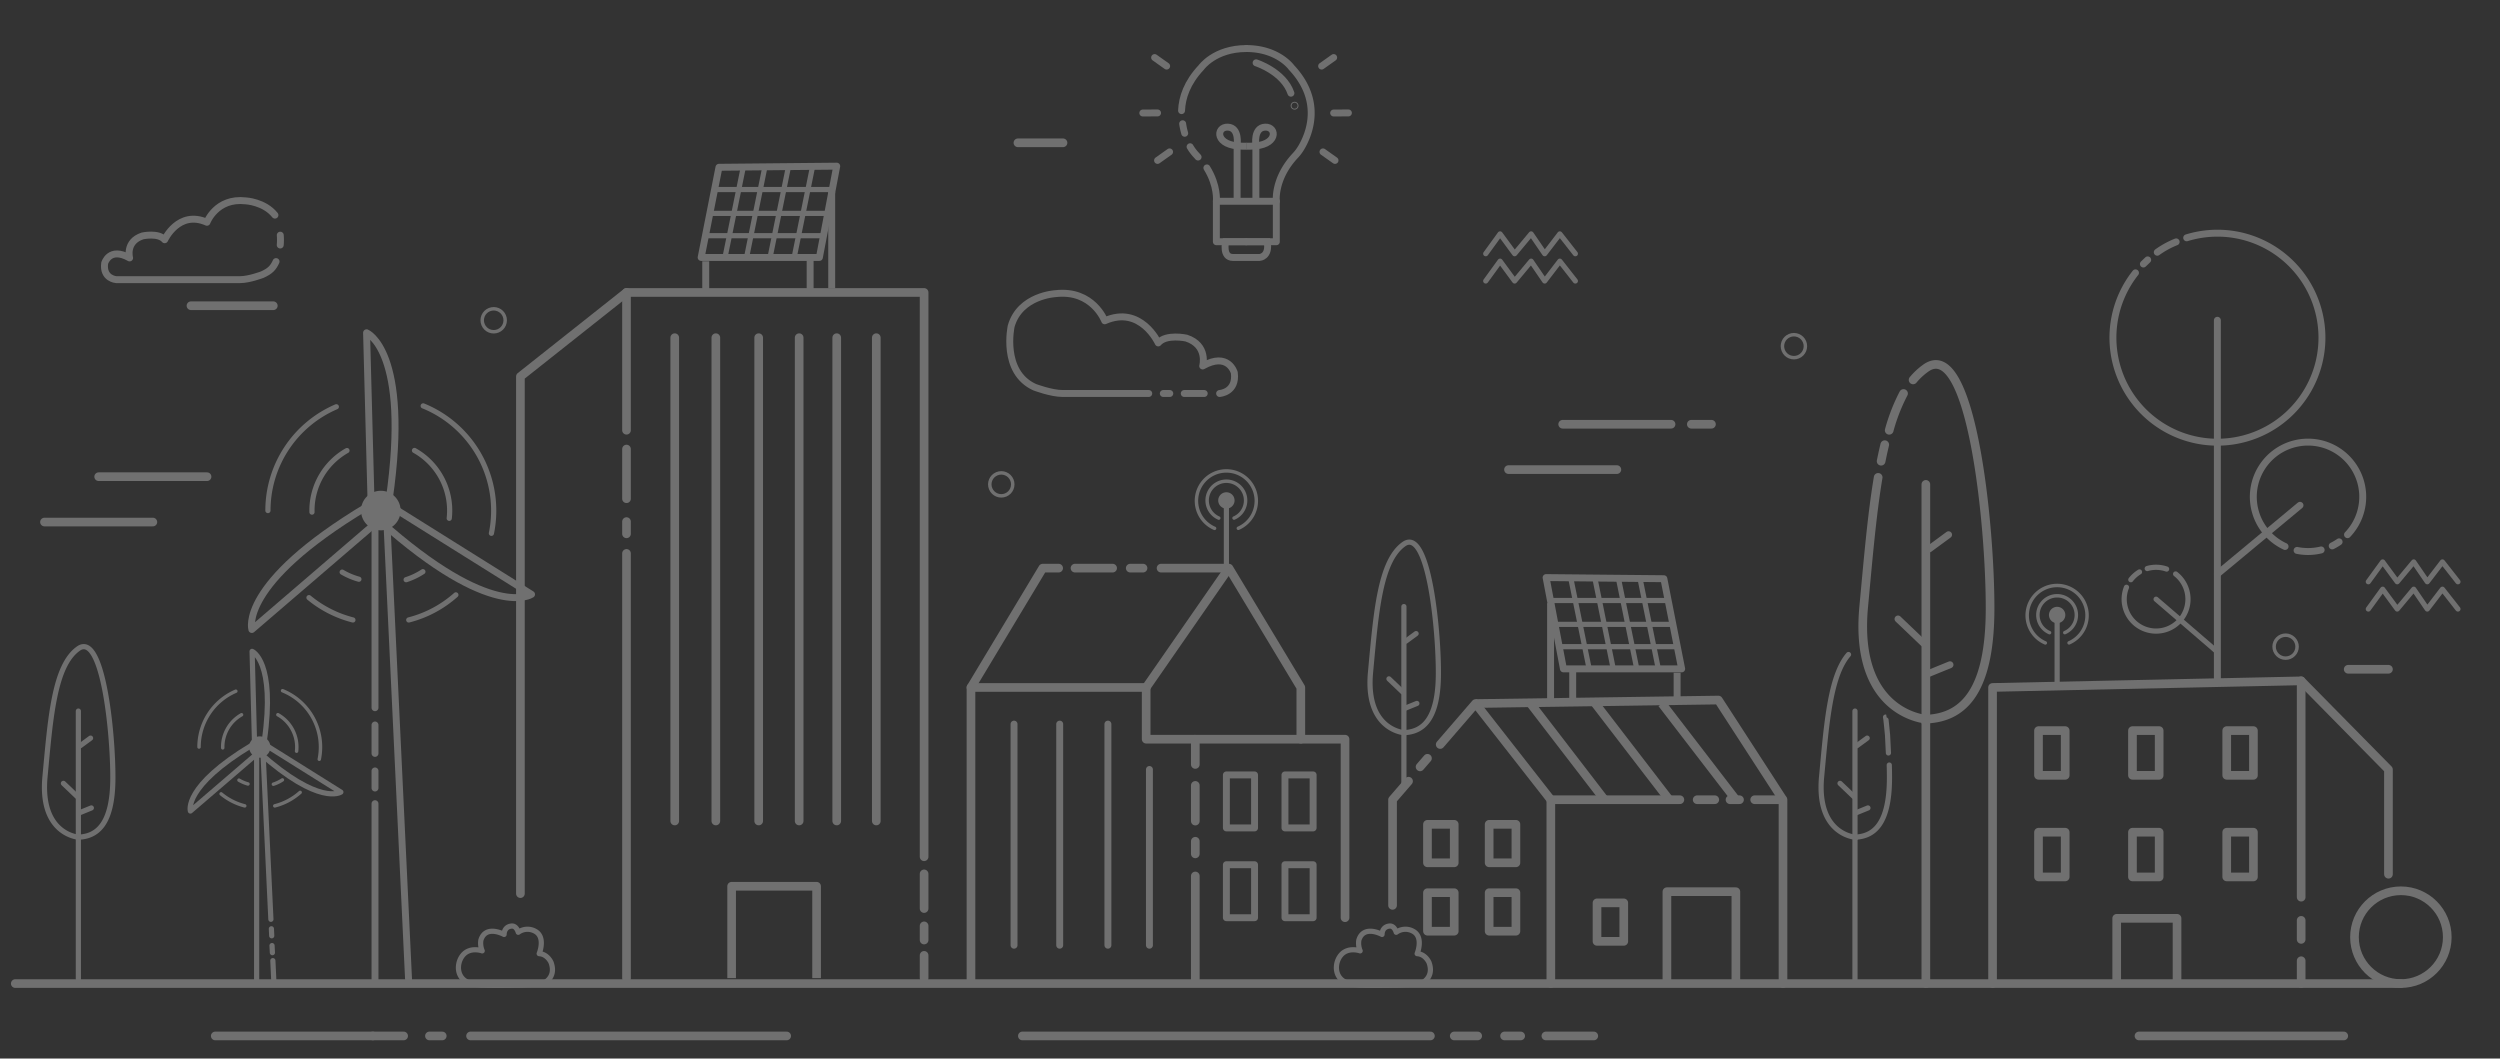 <?xml version="1.0" encoding="UTF-8"?> <svg xmlns="http://www.w3.org/2000/svg" xmlns:xlink="http://www.w3.org/1999/xlink" width="1443" height="611" viewBox="0 0 1443 611"><rect x="0" y="0" width="1443" height="611" fill="#333333" stroke="none"/><defs><clipPath id="clip-path"><rect id="Rectangle_703" data-name="Rectangle 703" width="1443" height="611" transform="translate(119 548)" fill="#fff"></rect></clipPath><clipPath id="clip-path-2"><rect id="Rectangle_685" data-name="Rectangle 685" width="1631.531" height="928.336" fill="none"></rect></clipPath></defs><g id="Groupe_de_masques_2" data-name="Groupe de masques 2" transform="translate(-119 -548)" clip-path="url(#clip-path)"><g id="Groupe_1406" data-name="Groupe 1406" transform="translate(125.273 271)" opacity="0.3"><path id="Tracé_1421" data-name="Tracé 1421" d="M2.5,830.657h0Z" transform="translate(0.042 14.059)" fill="#fff"></path><g id="Groupe_1401" data-name="Groupe 1401"><g id="Groupe_1400" data-name="Groupe 1400" clip-path="url(#clip-path-2)"><line id="Ligne_101" data-name="Ligne 101" x2="1376.971" transform="translate(2.542 844.715)" fill="none" stroke="#fff" stroke-linecap="round" stroke-miterlimit="10" stroke-width="5"></line></g></g><line id="Ligne_102" data-name="Ligne 102" x2="182.458" transform="translate(265.332 874.948)" fill="none" stroke="#fff" stroke-linecap="round" stroke-miterlimit="10" stroke-width="5"></line><line id="Ligne_103" data-name="Ligne 103" x2="7.389" transform="translate(241.598 874.948)" fill="none" stroke="#fff" stroke-linecap="round" stroke-miterlimit="10" stroke-width="5"></line><line id="Ligne_104" data-name="Ligne 104" x2="17.801" transform="translate(208.907 874.948)" fill="none" stroke="#fff" stroke-linecap="round" stroke-miterlimit="10" stroke-width="5"></line><line id="Ligne_105" data-name="Ligne 105" x2="90.93" transform="translate(117.977 874.948)" fill="none" stroke="#fff" stroke-linecap="round" stroke-miterlimit="10" stroke-width="5"></line><line id="Ligne_106" data-name="Ligne 106" x2="27.642" transform="translate(886.01 874.948)" fill="none" stroke="#fff" stroke-linecap="round" stroke-miterlimit="10" stroke-width="5"></line><line id="Ligne_107" data-name="Ligne 107" x2="9.293" transform="translate(862.164 874.948)" fill="none" stroke="#fff" stroke-linecap="round" stroke-miterlimit="10" stroke-width="5"></line><line id="Ligne_108" data-name="Ligne 108" x2="13.526" transform="translate(833.112 874.948)" fill="none" stroke="#fff" stroke-linecap="round" stroke-miterlimit="10" stroke-width="5"></line><line id="Ligne_109" data-name="Ligne 109" x2="235.52" transform="translate(583.839 874.948)" fill="none" stroke="#fff" stroke-linecap="round" stroke-miterlimit="10" stroke-width="5"></line><line id="Ligne_110" data-name="Ligne 110" x2="236.366" transform="translate(418.932 917.549)" fill="none" stroke="#fff" stroke-linecap="round" stroke-miterlimit="10" stroke-width="5"></line><line id="Ligne_111" data-name="Ligne 111" x2="118.183" transform="translate(1228.349 874.948)" fill="none" stroke="#fff" stroke-linecap="round" stroke-miterlimit="10" stroke-width="5"></line><g id="Groupe_1403" data-name="Groupe 1403"><g id="Groupe_1402" data-name="Groupe 1402" clip-path="url(#clip-path-2)"><line id="Ligne_112" data-name="Ligne 112" x2="67.337" transform="translate(1110.166 925.794)" fill="none" stroke="#fff" stroke-linecap="round" stroke-miterlimit="10" stroke-width="5"></line><line id="Ligne_113" data-name="Ligne 113" x2="10.277" transform="translate(1191.109 925.794)" fill="none" stroke="#fff" stroke-linecap="round" stroke-miterlimit="10" stroke-width="5"></line></g></g><path id="Tracé_1422" data-name="Tracé 1422" d="M1230.081,831.283V793.62h-34.826v37.663" transform="translate(20.229 13.432)" fill="none" stroke="#fff" stroke-linejoin="round" stroke-width="5"></path><line id="Ligne_114" data-name="Ligne 114" y2="13.176" transform="translate(1321.962 831.539)" fill="none" stroke="#fff" stroke-linecap="round" stroke-linejoin="round" stroke-width="5"></line><line id="Ligne_115" data-name="Ligne 115" y2="10.999" transform="translate(1321.962 808.224)" fill="none" stroke="#fff" stroke-linecap="round" stroke-linejoin="round" stroke-width="5"></line><path id="Tracé_1423" data-name="Tracé 1423" d="M1124.8,833.564V662.644l178.128-3.806V783.7" transform="translate(19.037 11.151)" fill="none" stroke="#fff" stroke-linecap="round" stroke-linejoin="round" stroke-width="5"></path><path id="Tracé_1424" data-name="Tracé 1424" d="M1299.96,658.837,1350.34,710v60.455" transform="translate(22.002 11.151)" fill="none" stroke="#fff" stroke-linecap="round" stroke-linejoin="round" stroke-width="5"></path><rect id="Rectangle_687" data-name="Rectangle 687" width="15.407" height="25.808" transform="translate(1170.356 698.703)" fill="none" stroke="#fff" stroke-linecap="round" stroke-linejoin="round" stroke-width="5"></rect><rect id="Rectangle_688" data-name="Rectangle 688" width="15.407" height="25.808" transform="translate(1170.356 757.352)" fill="none" stroke="#fff" stroke-linecap="round" stroke-linejoin="round" stroke-width="5"></rect><rect id="Rectangle_689" data-name="Rectangle 689" width="15.407" height="25.808" transform="translate(1224.585 698.703)" fill="none" stroke="#fff" stroke-linecap="round" stroke-linejoin="round" stroke-width="5"></rect><rect id="Rectangle_690" data-name="Rectangle 690" width="15.407" height="25.808" transform="translate(1224.585 757.352)" fill="none" stroke="#fff" stroke-linecap="round" stroke-linejoin="round" stroke-width="5"></rect><rect id="Rectangle_691" data-name="Rectangle 691" width="15.407" height="25.808" transform="translate(1278.995 698.703)" fill="none" stroke="#fff" stroke-linecap="round" stroke-linejoin="round" stroke-width="5"></rect><rect id="Rectangle_692" data-name="Rectangle 692" width="15.407" height="25.808" transform="translate(1278.995 757.352)" fill="none" stroke="#fff" stroke-linecap="round" stroke-linejoin="round" stroke-width="5"></rect><path id="Tracé_1425" data-name="Tracé 1425" d="M1086.933,835.452V547.314" transform="translate(18.396 9.263)" fill="none" stroke="#fff" stroke-linecap="round" stroke-miterlimit="10" stroke-width="5"></path><g id="Groupe_1405" data-name="Groupe 1405"><g id="Groupe_1404" data-name="Groupe 1404" clip-path="url(#clip-path-2)"><path id="Tracé_1426" data-name="Tracé 1426" d="M1066.128,516.974a105.611,105.611,0,0,1,8.275-21.238" transform="translate(18.044 8.39)" fill="none" stroke="#fff" stroke-linecap="round" stroke-miterlimit="10" stroke-width="5"></path><path id="Tracé_1427" data-name="Tracé 1427" d="M1061.538,534.336q.979-4.928,2.1-9.558" transform="translate(17.966 8.882)" fill="none" stroke="#fff" stroke-linecap="round" stroke-miterlimit="10" stroke-width="5"></path><path id="Tracé_1428" data-name="Tracé 1428" d="M1080.177,488.173a38.9,38.9,0,0,1,7.375-6.852c26.182-18.425,37.264,90.18,37.057,139.634s-17.124,62.275-37.057,63.029a27.219,27.219,0,0,1-4.854-.951c-10.815-3-35.6-15.238-31.024-64.017,2.5-26.653,4.639-52.41,8.343-74.585" transform="translate(17.79 8.111)" fill="none" stroke="#fff" stroke-linecap="round" stroke-miterlimit="10" stroke-width="5"></path><line id="Ligne_116" data-name="Ligne 116" y1="5.206" x2="12.762" transform="translate(1106.505 660.696)" fill="none" stroke="#fff" stroke-linecap="round" stroke-miterlimit="10" stroke-width="4"></line><line id="Ligne_117" data-name="Ligne 117" y1="8.16" x2="11.109" transform="translate(1107.332 585.642)" fill="none" stroke="#fff" stroke-linecap="round" stroke-miterlimit="10" stroke-width="4"></line><line id="Ligne_118" data-name="Ligne 118" x1="14.765" y1="14.089" transform="translate(1089.26 634.276)" fill="none" stroke="#fff" stroke-linecap="round" stroke-miterlimit="10" stroke-width="4"></line><path id="Tracé_1429" data-name="Tracé 1429" d="M1046.706,830.727V675.992" transform="translate(17.715 11.441)" fill="none" stroke="#fff" stroke-linecap="round" stroke-miterlimit="10" stroke-width="3"></path><path id="Tracé_1430" data-name="Tracé 1430" d="M1066.823,707.694c.087,2.793.125,5.407.116,7.768-.112,26.558-9.2,33.444-19.9,33.848a14.552,14.552,0,0,1-2.607-.51c-5.808-1.613-19.117-8.183-16.661-34.379,2.823-30.114,4.8-58.1,15.523-70.519" transform="translate(17.39 10.898)" fill="none" stroke="#fff" stroke-linecap="round" stroke-miterlimit="10" stroke-width="3"></path><path id="Tracé_1431" data-name="Tracé 1431" d="M1065.714,700.108c-.122-3.272-.289-6.71-.5-10.219,0,0-.982-10.443-1.15-10.484" transform="translate(18.009 11.499)" fill="none" stroke="#fff" stroke-linecap="round" stroke-miterlimit="10" stroke-width="3"></path><line id="Ligne_119" data-name="Ligne 119" y1="2.796" x2="6.854" transform="translate(1065.053 743.346)" fill="none" stroke="#fff" stroke-linecap="round" stroke-miterlimit="10" stroke-width="3"></line><line id="Ligne_120" data-name="Ligne 120" y1="4.382" x2="5.966" transform="translate(1065.497 703.041)" fill="none" stroke="#fff" stroke-linecap="round" stroke-miterlimit="10" stroke-width="3"></line><line id="Ligne_121" data-name="Ligne 121" x1="7.929" y1="7.567" transform="translate(1055.792 729.157)" fill="none" stroke="#fff" stroke-linecap="round" stroke-miterlimit="10" stroke-width="3"></line><path id="Tracé_1432" data-name="Tracé 1432" d="M38.312,830.727V675.992" transform="translate(0.648 11.441)" fill="none" stroke="#fff" stroke-linecap="round" stroke-miterlimit="10" stroke-width="3"></path><path id="Tracé_1433" data-name="Tracé 1433" d="M38.644,749.386a14.572,14.572,0,0,1-2.606-.51c-5.809-1.613-19.117-8.183-16.661-34.379,3.125-33.328,5.208-64.051,19.268-73.945s20.012,48.429,19.9,74.986S49.348,748.981,38.644,749.386Z" transform="translate(0.323 10.822)" fill="none" stroke="#fff" stroke-linecap="round" stroke-miterlimit="10" stroke-width="3"></path><line id="Ligne_122" data-name="Ligne 122" y1="2.796" x2="6.854" transform="translate(39.591 743.346)" fill="none" stroke="#fff" stroke-linecap="round" stroke-miterlimit="10" stroke-width="3"></line><line id="Ligne_123" data-name="Ligne 123" y1="4.382" x2="5.966" transform="translate(40.035 703.041)" fill="none" stroke="#fff" stroke-linecap="round" stroke-miterlimit="10" stroke-width="3"></line><line id="Ligne_124" data-name="Ligne 124" x1="7.929" y1="7.567" transform="translate(30.331 729.157)" fill="none" stroke="#fff" stroke-linecap="round" stroke-miterlimit="10" stroke-width="3"></line><path id="Tracé_1434" data-name="Tracé 1434" d="M790.677,720.44V616.675" transform="translate(13.382 10.437)" fill="none" stroke="#fff" stroke-linecap="round" stroke-miterlimit="10" stroke-width="3"></path><path id="Tracé_1435" data-name="Tracé 1435" d="M791.009,690.069a14.573,14.573,0,0,1-2.606-.51c-5.809-1.613-19.117-8.183-16.661-34.379,3.125-33.328,5.208-64.051,19.268-73.945s20.012,48.429,19.9,74.986S801.713,689.664,791.009,690.069Z" transform="translate(13.056 9.818)" fill="none" stroke="#fff" stroke-linecap="round" stroke-miterlimit="10" stroke-width="3"></path><line id="Ligne_125" data-name="Ligne 125" y1="2.796" x2="6.854" transform="translate(804.69 683.026)" fill="none" stroke="#fff" stroke-linecap="round" stroke-miterlimit="10" stroke-width="3"></line><line id="Ligne_126" data-name="Ligne 126" y1="4.382" x2="5.966" transform="translate(805.134 642.72)" fill="none" stroke="#fff" stroke-linecap="round" stroke-miterlimit="10" stroke-width="3"></line><line id="Ligne_127" data-name="Ligne 127" x1="7.929" y1="7.567" transform="translate(795.43 668.837)" fill="none" stroke="#fff" stroke-linecap="round" stroke-miterlimit="10" stroke-width="3"></line><path id="Tracé_1436" data-name="Tracé 1436" d="M206.678,731.307V835.138h19.48L213.395,565.81h-6.717V675.917" transform="translate(3.498 9.576)" fill="none" stroke="#fff" stroke-linecap="round" stroke-linejoin="round" stroke-width="4"></path><line id="Ligne_128" data-name="Ligne 128" y2="9.864" transform="translate(210.176 721.979)" fill="none" stroke="#fff" stroke-linecap="round" stroke-linejoin="round" stroke-width="4"></line><line id="Ligne_129" data-name="Ligne 129" y2="16.398" transform="translate(210.176 695.462)" fill="none" stroke="#fff" stroke-linecap="round" stroke-linejoin="round" stroke-width="4"></line><path id="Tracé_1437" data-name="Tracé 1437" d="M198.751,562.367a11.42,11.42,0,1,1,11.419,11.419,11.419,11.419,0,0,1-11.419-11.419" transform="translate(3.364 9.325)" fill="#fff"></path><path id="Tracé_1438" data-name="Tracé 1438" d="M216.2,560.021l80.788,50.567s-22.621,15.5-87.363-42.267" transform="translate(3.548 9.478)" fill="none" stroke="#fff" stroke-linejoin="round" stroke-width="4"></path><path id="Tracé_1439" data-name="Tracé 1439" d="M204.415,556.538l-2.526-95.275s25.421,10.282,13.077,96.165" transform="translate(3.417 7.807)" fill="none" stroke="#fff" stroke-linejoin="round" stroke-width="4"></path><path id="Tracé_1440" data-name="Tracé 1440" d="M209.08,568.767l-72.3,62.1s-8.073-26.206,66.327-70.85" transform="translate(2.311 9.478)" fill="none" stroke="#fff" stroke-linejoin="round" stroke-width="4"></path><path id="Tracé_1441" data-name="Tracé 1441" d="M170.908,563.649c-.006-.3-.01-.6-.01-.9a39.731,39.731,0,0,1,20.2-34.616" transform="translate(2.892 8.939)" fill="none" stroke="#fff" stroke-linecap="round" stroke-linejoin="round" stroke-width="3"></path><path id="Tracé_1442" data-name="Tracé 1442" d="M197.688,601.222a39.548,39.548,0,0,1-9.639-4.091" transform="translate(3.183 10.106)" fill="none" stroke="#fff" stroke-linecap="round" stroke-linejoin="round" stroke-width="3"></path><path id="Tracé_1443" data-name="Tracé 1443" d="M234.016,596.871a39.568,39.568,0,0,1-9.665,4.621" transform="translate(3.797 10.102)" fill="none" stroke="#fff" stroke-linecap="round" stroke-linejoin="round" stroke-width="3"></path><path id="Tracé_1444" data-name="Tracé 1444" d="M229.1,528.084a39.733,39.733,0,0,1,20.3,34.67,40.153,40.153,0,0,1-.249,4.475" transform="translate(3.878 8.938)" fill="none" stroke="#fff" stroke-linecap="round" stroke-linejoin="round" stroke-width="3"></path><path id="Tracé_1445" data-name="Tracé 1445" d="M145.908,563.174a65.175,65.175,0,0,1,39.471-59.9" transform="translate(2.469 8.518)" fill="none" stroke="#fff" stroke-linecap="round" stroke-linejoin="round" stroke-width="3"></path><path id="Tracé_1446" data-name="Tracé 1446" d="M194.555,624.489a64.96,64.96,0,0,1-25.346-12.883" transform="translate(2.864 10.351)" fill="none" stroke="#fff" stroke-linecap="round" stroke-linejoin="round" stroke-width="3"></path><path id="Tracé_1447" data-name="Tracé 1447" d="M253.035,610.037a65.006,65.006,0,0,1-27.2,14.478" transform="translate(3.822 10.325)" fill="none" stroke="#fff" stroke-linecap="round" stroke-linejoin="round" stroke-width="3"></path><path id="Tracé_1448" data-name="Tracé 1448" d="M234.029,502.77a65.262,65.262,0,0,1,39.378,73.544" transform="translate(3.961 8.509)" fill="none" stroke="#fff" stroke-linecap="round" stroke-linejoin="round" stroke-width="3"></path><path id="Tracé_1449" data-name="Tracé 1449" d="M147.727,795.807l-4.618-97.459h-3.614V832.686c3.327.319,6.667.494,10.01.633l-.648-13.659" transform="translate(2.361 11.819)" fill="none" stroke="#fff" stroke-linecap="round" stroke-linejoin="round" stroke-width="3"></path><line id="Ligne_130" data-name="Ligne 130" x1="0.191" y1="4.037" transform="translate(150.371 813.096)" fill="none" stroke="#fff" stroke-linecap="round" stroke-linejoin="round" stroke-width="3"></line><line id="Ligne_131" data-name="Ligne 131" x1="0.218" y1="4.092" transform="translate(150.738 822.791)" fill="none" stroke="#fff" stroke-linecap="round" stroke-linejoin="round" stroke-width="3"></line><path id="Tracé_1450" data-name="Tracé 1450" d="M135.231,696.5a6.143,6.143,0,1,1,6.143,6.143,6.143,6.143,0,0,1-6.143-6.143" transform="translate(2.289 11.684)" fill="#fff"></path><path id="Tracé_1451" data-name="Tracé 1451" d="M144.62,695.234l43.461,27.2s-12.17,8.339-47-22.738" transform="translate(2.388 11.767)" fill="none" stroke="#fff" stroke-linejoin="round" stroke-width="3"></path><path id="Tracé_1452" data-name="Tracé 1452" d="M138.278,693.36l-1.36-51.256s13.677,5.531,7.036,51.735" transform="translate(2.317 10.868)" fill="none" stroke="#fff" stroke-linejoin="round" stroke-width="3"></path><path id="Tracé_1453" data-name="Tracé 1453" d="M140.788,699.938l-38.894,33.411s-4.343-14.1,35.683-38.117" transform="translate(1.722 11.767)" fill="none" stroke="#fff" stroke-linejoin="round" stroke-width="3"></path><path id="Tracé_1454" data-name="Tracé 1454" d="M120.252,697.185c0-.16-.005-.32-.005-.482a21.376,21.376,0,0,1,10.869-18.623" transform="translate(2.035 11.476)" fill="none" stroke="#fff" stroke-linecap="round" stroke-linejoin="round" stroke-width="2"></path><path id="Tracé_1455" data-name="Tracé 1455" d="M134.659,717.4a21.306,21.306,0,0,1-5.186-2.2" transform="translate(2.191 12.105)" fill="none" stroke="#fff" stroke-linecap="round" stroke-linejoin="round" stroke-width="2"></path><path id="Tracé_1456" data-name="Tracé 1456" d="M154.2,715.058a21.287,21.287,0,0,1-5.2,2.486" transform="translate(2.522 12.102)" fill="none" stroke="#fff" stroke-linecap="round" stroke-linejoin="round" stroke-width="2"></path><path id="Tracé_1457" data-name="Tracé 1457" d="M151.56,678.052a21.413,21.413,0,0,1,10.786,21.059" transform="translate(2.565 11.476)" fill="none" stroke="#fff" stroke-linecap="round" stroke-linejoin="round" stroke-width="2"></path><path id="Tracé_1458" data-name="Tracé 1458" d="M106.8,696.929a35.062,35.062,0,0,1,21.234-32.223" transform="translate(1.808 11.25)" fill="none" stroke="#fff" stroke-linecap="round" stroke-linejoin="round" stroke-width="2"></path><path id="Tracé_1459" data-name="Tracé 1459" d="M132.973,729.916a34.955,34.955,0,0,1-13.635-6.93" transform="translate(2.02 12.236)" fill="none" stroke="#fff" stroke-linecap="round" stroke-linejoin="round" stroke-width="2"></path><path id="Tracé_1460" data-name="Tracé 1460" d="M164.435,722.141A34.978,34.978,0,0,1,149.8,729.93" transform="translate(2.535 12.222)" fill="none" stroke="#fff" stroke-linecap="round" stroke-linejoin="round" stroke-width="2"></path><path id="Tracé_1461" data-name="Tracé 1461" d="M154.21,664.433A35.106,35.106,0,0,1,175.395,704" transform="translate(2.61 11.245)" fill="none" stroke="#fff" stroke-linecap="round" stroke-linejoin="round" stroke-width="2"></path><line id="Ligne_132" data-name="Ligne 132" y1="28.668" transform="translate(355.344 536.194)" fill="none" stroke="#fff" stroke-linecap="round" stroke-linejoin="round" stroke-width="5"></line><line id="Ligne_133" data-name="Ligne 133" y1="7.053" transform="translate(355.344 578.065)" fill="none" stroke="#fff" stroke-linecap="round" stroke-linejoin="round" stroke-width="5"></line><line id="Ligne_134" data-name="Ligne 134" y1="245.146" transform="translate(355.344 596.427)" fill="none" stroke="#fff" stroke-linecap="round" stroke-linejoin="round" stroke-width="5"></line><line id="Ligne_135" data-name="Ligne 135" y2="13.148" transform="translate(527.122 828.425)" fill="none" stroke="#fff" stroke-linecap="round" stroke-linejoin="round" stroke-width="5"></line><line id="Ligne_136" data-name="Ligne 136" y2="8.173" transform="translate(527.122 811.408)" fill="none" stroke="#fff" stroke-linecap="round" stroke-linejoin="round" stroke-width="5"></line><line id="Ligne_137" data-name="Ligne 137" y2="20.017" transform="translate(527.122 781.398)" fill="none" stroke="#fff" stroke-linecap="round" stroke-linejoin="round" stroke-width="5"></line><path id="Tracé_1462" data-name="Tracé 1462" d="M349.43,517.916V438.377H521.208V764.1" transform="translate(5.914 7.419)" fill="none" stroke="#fff" stroke-linecap="round" stroke-linejoin="round" stroke-width="5"></path><line id="Ligne_138" data-name="Ligne 138" y2="278.967" transform="translate(383.186 471.907)" fill="none" stroke="#fff" stroke-linecap="round" stroke-miterlimit="10" stroke-width="5"></line><line id="Ligne_139" data-name="Ligne 139" y2="278.967" transform="translate(406.905 471.907)" fill="none" stroke="#fff" stroke-linecap="round" stroke-miterlimit="10" stroke-width="5"></line><line id="Ligne_140" data-name="Ligne 140" y2="278.967" transform="translate(431.641 471.907)" fill="none" stroke="#fff" stroke-linecap="round" stroke-miterlimit="10" stroke-width="5"></line><line id="Ligne_141" data-name="Ligne 141" y2="278.967" transform="translate(455.003 471.907)" fill="none" stroke="#fff" stroke-linecap="round" stroke-miterlimit="10" stroke-width="5"></line><line id="Ligne_142" data-name="Ligne 142" y2="278.967" transform="translate(476.688 471.907)" fill="none" stroke="#fff" stroke-linecap="round" stroke-miterlimit="10" stroke-width="5"></line><line id="Ligne_143" data-name="Ligne 143" y2="278.967" transform="translate(499.526 471.907)" fill="none" stroke="#fff" stroke-linecap="round" stroke-miterlimit="10" stroke-width="5"></line><path id="Tracé_1463" data-name="Tracé 1463" d="M458.139,828.449V775.417H409.1v53.032" transform="translate(6.924 13.124)" fill="none" stroke="#fff" stroke-linejoin="round" stroke-width="5"></path><path id="Tracé_1464" data-name="Tracé 1464" d="M350.449,438.377,289.213,486.9v298.48" transform="translate(4.895 7.419)" fill="none" stroke="#fff" stroke-linecap="round" stroke-linejoin="round" stroke-width="5"></path><line id="Ligne_144" data-name="Ligne 144" y1="20.228" transform="translate(461.335 424.167)" fill="none" stroke="#fff" stroke-linejoin="round" stroke-width="4"></line><line id="Ligne_145" data-name="Ligne 145" y1="55.772" transform="translate(473.788 387.696)" fill="none" stroke="#fff" stroke-linejoin="round" stroke-width="4"></line><line id="Ligne_146" data-name="Ligne 146" y1="17.982" transform="translate(401.074 427.814)" fill="none" stroke="#fff" stroke-linejoin="round" stroke-width="4"></line><path id="Tracé_1465" data-name="Tracé 1465" d="M460.045,419.391H391.8L402.08,367.35l67.976-.654Z" transform="translate(6.631 6.206)" fill="none" stroke="#fff" stroke-linejoin="round" stroke-width="4"></path><line id="Ligne_147" data-name="Ligne 147" y1="52.168" x2="10.578" transform="translate(412.189 373.429)" fill="none" stroke="#fff" stroke-miterlimit="10" stroke-width="3"></line><line id="Ligne_148" data-name="Ligne 148" y1="52.168" x2="10.578" transform="translate(424.632 373.429)" fill="none" stroke="#fff" stroke-miterlimit="10" stroke-width="3"></line><line id="Ligne_149" data-name="Ligne 149" y1="52.168" x2="10.578" transform="translate(437.94 374.723)" fill="none" stroke="#fff" stroke-miterlimit="10" stroke-width="3"></line><line id="Ligne_150" data-name="Ligne 150" y1="52.168" x2="10.578" transform="translate(452.165 373.166)" fill="none" stroke="#fff" stroke-miterlimit="10" stroke-width="3"></line><line id="Ligne_151" data-name="Ligne 151" x2="67.961" transform="translate(405.827 386.399)" fill="none" stroke="#fff" stroke-miterlimit="10" stroke-width="3"></line><line id="Ligne_152" data-name="Ligne 152" x2="67.961" transform="translate(402.916 400.17)" fill="none" stroke="#fff" stroke-miterlimit="10" stroke-width="3"></line><line id="Ligne_153" data-name="Ligne 153" x2="67.961" transform="translate(401.79 413.044)" fill="none" stroke="#fff" stroke-miterlimit="10" stroke-width="3"></line><path id="Tracé_1466" data-name="Tracé 1466" d="M701.251,411.453h17.3v-23.51s-1.429-13.033,10.992-26.249a26.209,26.209,0,0,0,3.48-4.683c4.532-7.7,12.419-26.824-5.74-46.149,0,0-7.725-10.916-26.029-10.916" transform="translate(11.869 5.077)" fill="none" stroke="#fff" stroke-linecap="round" stroke-linejoin="round" stroke-width="4"></path><path id="Tracé_1467" data-name="Tracé 1467" d="M664.475,335.774c.308-7.584,3.208-16.228,11.369-24.913,0,0,7.725-10.916,26.029-10.916" transform="translate(11.246 5.077)" fill="none" stroke="#fff" stroke-linecap="round" stroke-linejoin="round" stroke-width="4"></path><path id="Tracé_1468" data-name="Tracé 1468" d="M666.278,348.124a39.924,39.924,0,0,1-1.18-5.491" transform="translate(11.257 5.799)" fill="none" stroke="#fff" stroke-linecap="round" stroke-linejoin="round" stroke-width="4"></path><path id="Tracé_1469" data-name="Tracé 1469" d="M673.925,361.613q-.545-.621-1.128-1.242a26.341,26.341,0,0,1-3.48-4.684" transform="translate(11.328 6.02)" fill="none" stroke="#fff" stroke-linecap="round" stroke-linejoin="round" stroke-width="4"></path><path id="Tracé_1470" data-name="Tracé 1470" d="M701.63,410.306h-17.3V386.8s.955-8.708-5.481-19.107" transform="translate(11.489 6.223)" fill="none" stroke="#fff" stroke-linecap="round" stroke-linejoin="round" stroke-width="4"></path><line id="Ligne_154" data-name="Ligne 154" x2="34.594" transform="translate(695.822 393.177)" fill="none" stroke="#fff" stroke-linecap="round" stroke-miterlimit="10" stroke-width="4"></line><path id="Tracé_1471" data-name="Tracé 1471" d="M689.48,409.6s-2.016,9.068,4.2,9.068h15.45s5.878-.336,4.367-9.068Z" transform="translate(11.664 6.932)" fill="none" stroke="#fff" stroke-linecap="round" stroke-miterlimit="10" stroke-width="4"></path><path id="Tracé_1472" data-name="Tracé 1472" d="M706.747,387.345v-32.4s-1.567-10.1,5.373-10.4,7.726,11.009-8.62,11.009h-2.249" transform="translate(11.869 5.831)" fill="none" stroke="#fff" stroke-miterlimit="10" stroke-width="4"></path><path id="Tracé_1473" data-name="Tracé 1473" d="M696.175,387.345v-32.4s1.567-10.1-5.373-10.4-7.726,11.009,8.62,11.009h2.249" transform="translate(11.613 5.831)" fill="none" stroke="#fff" stroke-miterlimit="10" stroke-width="4"></path><path id="Tracé_1474" data-name="Tracé 1474" d="M706.792,308.044s15.846,5.051,20.1,17.544" transform="translate(11.962 5.214)" fill="none" stroke="#fff" stroke-linecap="round" stroke-miterlimit="10" stroke-width="4"></path><path id="Tracé_1475" data-name="Tracé 1475" d="M728.371,332.39a.252.252,0,1,1,.252.252A.252.252,0,0,1,728.371,332.39Z" transform="translate(12.328 5.621)" fill="none" stroke="#fff" stroke-linecap="round" stroke-miterlimit="10" stroke-width="4"></path><line id="Ligne_155" data-name="Ligne 155" x1="6.942" y1="4.926" transform="translate(660.175 310.219)" fill="none" stroke="#fff" stroke-linecap="round" stroke-miterlimit="10" stroke-width="4"></line><line id="Ligne_156" data-name="Ligne 156" y1="4.926" x2="6.942" transform="translate(756.573 310.219)" fill="none" stroke="#fff" stroke-linecap="round" stroke-miterlimit="10" stroke-width="4"></line><line id="Ligne_157" data-name="Ligne 157" x1="8.512" y2="0.043" transform="translate(653.353 342.185)" fill="none" stroke="#fff" stroke-linecap="round" stroke-miterlimit="10" stroke-width="4"></line><line id="Ligne_158" data-name="Ligne 158" x1="8.512" y2="0.043" transform="translate(763.513 342.185)" fill="none" stroke="#fff" stroke-linecap="round" stroke-miterlimit="10" stroke-width="4"></line><line id="Ligne_159" data-name="Ligne 159" x1="6.942" y1="4.926" transform="translate(757.357 364.67)" fill="none" stroke="#fff" stroke-linecap="round" stroke-miterlimit="10" stroke-width="4"></line><line id="Ligne_160" data-name="Ligne 160" y1="4.926" x2="6.942" transform="translate(661.865 364.67)" fill="none" stroke="#fff" stroke-linecap="round" stroke-miterlimit="10" stroke-width="4"></line><line id="Ligne_161" data-name="Ligne 161" x2="62.555" transform="translate(864.431 548.051)" fill="none" stroke="#fff" stroke-linecap="round" stroke-linejoin="round" stroke-width="5"></line><line id="Ligne_162" data-name="Ligne 162" x2="62.555" transform="translate(895.708 521.872)" fill="none" stroke="#fff" stroke-linecap="round" stroke-linejoin="round" stroke-width="5"></line><line id="Ligne_163" data-name="Ligne 163" x2="23.235" transform="translate(1349.107 663.299)" fill="none" stroke="#fff" stroke-linecap="round" stroke-linejoin="round" stroke-width="5"></line><line id="Ligne_164" data-name="Ligne 164" x2="26.031" transform="translate(581.269 359.425)" fill="none" stroke="#fff" stroke-linecap="round" stroke-linejoin="round" stroke-width="5"></line><line id="Ligne_165" data-name="Ligne 165" x2="11.617" transform="translate(969.962 521.872)" fill="none" stroke="#fff" stroke-linecap="round" stroke-linejoin="round" stroke-width="5"></line><line id="Ligne_166" data-name="Ligne 166" x2="47.523" transform="translate(103.955 453.465)" fill="none" stroke="#fff" stroke-linecap="round" stroke-linejoin="round" stroke-width="5"></line><line id="Ligne_167" data-name="Ligne 167" x2="62.555" transform="translate(19.4 578.325)" fill="none" stroke="#fff" stroke-linecap="round" stroke-linejoin="round" stroke-width="5"></line><line id="Ligne_168" data-name="Ligne 168" x2="62.555" transform="translate(50.677 552.146)" fill="none" stroke="#fff" stroke-linecap="round" stroke-linejoin="round" stroke-width="5"></line><path id="Tracé_1476" data-name="Tracé 1476" d="M666.006,495.735h11.531" transform="translate(11.272 8.39)" fill="none" stroke="#fff" stroke-linecap="round" stroke-linejoin="round" stroke-width="4"></path><line id="Ligne_169" data-name="Ligne 169" x2="3.746" transform="translate(665.179 504.125)" fill="none" stroke="#fff" stroke-linecap="round" stroke-linejoin="round" stroke-width="4"></line><path id="Tracé_1477" data-name="Tracé 1477" d="M688.091,496.7h0s9.981-.644,8.478-12.02c0,0-3.434-12.235-18.245-3.863,0,0,3.327-11.913-9.444-16.1,0,0-11.7-2.575-16.206,2.79,0,0-10.088-22-30.908-12.771,0,0-6.868-18.138-28.333-15.67,0,0-20.606.966-25.65,18.782,0,0-5.8,26.4,13.522,35.2,0,0,9.552,3.649,16.206,3.649h49.676" transform="translate(9.596 7.427)" fill="none" stroke="#fff" stroke-linecap="round" stroke-linejoin="round" stroke-width="4"></path><path id="Tracé_1478" data-name="Tracé 1478" d="M152.171,421.447c-1.663,3.66-3.388,5.459-7.977,7.549,0,0-7.537,2.88-12.788,2.88H59.928s-7.876-.509-6.69-9.486c0,0,2.71-9.654,14.4-3.049,0,0-2.625-9.4,7.453-12.7,0,0,9.231-2.032,12.788,2.2,0,0,7.961-17.362,24.391-10.079,0,0,5.419-14.312,22.357-12.364,0,0,10.735.5,16.9,8.232" transform="translate(0.899 6.537)" fill="none" stroke="#fff" stroke-linecap="round" stroke-linejoin="round" stroke-width="4"></path><path id="Tracé_1479" data-name="Tracé 1479" d="M152.911,405.88a32.48,32.48,0,0,1-.02,5.665" transform="translate(2.588 6.869)" fill="none" stroke="#fff" stroke-linecap="round" stroke-linejoin="round" stroke-width="4"></path><path id="Tracé_1480" data-name="Tracé 1480" d="M979.762,831.539V778.507h-39.8v53.032" transform="translate(15.909 13.176)" fill="none" stroke="#fff" stroke-linejoin="round" stroke-width="5"></path><path id="Tracé_1481" data-name="Tracé 1481" d="M989.778,726.306h16.345V832.423" transform="translate(16.752 12.293)" fill="none" stroke="#fff" stroke-linecap="round" stroke-linejoin="round" stroke-width="5"></path><line id="Ligne_170" data-name="Ligne 170" x2="5.486" transform="translate(992.284 738.599)" fill="none" stroke="#fff" stroke-linecap="round" stroke-linejoin="round" stroke-width="5"></line><line id="Ligne_171" data-name="Ligne 171" x2="10.16" transform="translate(973.335 738.599)" fill="none" stroke="#fff" stroke-linecap="round" stroke-linejoin="round" stroke-width="5"></line><path id="Tracé_1482" data-name="Tracé 1482" d="M874.072,832.422V726.306h74.478" transform="translate(14.794 12.293)" fill="none" stroke="#fff" stroke-linecap="round" stroke-linejoin="round" stroke-width="5"></path><path id="Tracé_1483" data-name="Tracé 1483" d="M811.289,695.36,831.7,671.718l43.439,55.512" transform="translate(13.731 11.369)" fill="none" stroke="#fff" stroke-linecap="round" stroke-linejoin="round" stroke-width="5"></path><line id="Ligne_172" data-name="Ligne 172" y1="4.947" x2="4.27" transform="translate(813.392 714.685)" fill="none" stroke="#fff" stroke-linecap="round" stroke-linejoin="round" stroke-width="5"></line><path id="Tracé_1484" data-name="Tracé 1484" d="M784.237,787.461V726.484l9.228-10.69" transform="translate(13.273 12.115)" fill="none" stroke="#fff" stroke-linecap="round" stroke-linejoin="round" stroke-width="5"></path><path id="Tracé_1485" data-name="Tracé 1485" d="M1008.8,727.264l-37.281-57.533-140.168,2.021" transform="translate(14.071 11.335)" fill="none" stroke="#fff" stroke-linejoin="round" stroke-width="5"></path><rect id="Rectangle_693" data-name="Rectangle 693" width="15.45" height="22.217" transform="translate(817.661 752.793)" fill="none" stroke="#fff" stroke-linejoin="round" stroke-width="5"></rect><rect id="Rectangle_694" data-name="Rectangle 694" width="15.45" height="22.217" transform="translate(853.264 752.793)" fill="none" stroke="#fff" stroke-linejoin="round" stroke-width="5"></rect><rect id="Rectangle_695" data-name="Rectangle 695" width="15.45" height="22.217" transform="translate(915.523 798.134)" fill="none" stroke="#fff" stroke-linejoin="round" stroke-width="5"></rect><rect id="Rectangle_696" data-name="Rectangle 696" width="15.45" height="22.217" transform="translate(817.661 792.266)" fill="none" stroke="#fff" stroke-linejoin="round" stroke-width="5"></rect><rect id="Rectangle_697" data-name="Rectangle 697" width="15.45" height="22.217" transform="translate(853.264 792.266)" fill="none" stroke="#fff" stroke-linejoin="round" stroke-width="5"></rect><line id="Ligne_173" data-name="Ligne 173" y1="20.228" transform="translate(901.493 661.645)" fill="none" stroke="#fff" stroke-linejoin="round" stroke-width="4"></line><line id="Ligne_174" data-name="Ligne 174" y1="55.772" transform="translate(888.725 625.173)" fill="none" stroke="#fff" stroke-linejoin="round" stroke-width="4"></line><line id="Ligne_175" data-name="Ligne 175" y1="17.982" transform="translate(961.755 665.292)" fill="none" stroke="#fff" stroke-linejoin="round" stroke-width="4"></line><path id="Tracé_1486" data-name="Tracé 1486" d="M881.4,652.916h68.241l-10.276-52.041-67.976-.654Z" transform="translate(14.748 10.159)" fill="none" stroke="#fff" stroke-linejoin="round" stroke-width="4"></path><line id="Ligne_176" data-name="Ligne 176" x1="10.578" y1="52.168" transform="translate(940.289 610.643)" fill="none" stroke="#fff" stroke-miterlimit="10" stroke-width="3"></line><line id="Ligne_177" data-name="Ligne 177" x1="10.578" y1="52.168" transform="translate(927.845 610.643)" fill="none" stroke="#fff" stroke-miterlimit="10" stroke-width="3"></line><line id="Ligne_178" data-name="Ligne 178" x1="10.578" y1="52.168" transform="translate(914.537 611.937)" fill="none" stroke="#fff" stroke-miterlimit="10" stroke-width="3"></line><line id="Ligne_179" data-name="Ligne 179" x1="10.578" y1="52.168" transform="translate(900.313 610.38)" fill="none" stroke="#fff" stroke-miterlimit="10" stroke-width="3"></line><line id="Ligne_180" data-name="Ligne 180" x1="67.961" transform="translate(889.268 623.613)" fill="none" stroke="#fff" stroke-miterlimit="10" stroke-width="3"></line><line id="Ligne_181" data-name="Ligne 181" x1="67.961" transform="translate(892.179 637.383)" fill="none" stroke="#fff" stroke-miterlimit="10" stroke-width="3"></line><line id="Ligne_182" data-name="Ligne 182" x1="67.961" transform="translate(893.305 650.258)" fill="none" stroke="#fff" stroke-miterlimit="10" stroke-width="3"></line><line id="Ligne_183" data-name="Ligne 183" x2="42.67" y2="55.512" transform="translate(877.156 683.087)" fill="none" stroke="#fff" stroke-miterlimit="10" stroke-width="5"></line><line id="Ligne_184" data-name="Ligne 184" x2="42.67" y2="55.512" transform="translate(914.537 683.087)" fill="none" stroke="#fff" stroke-miterlimit="10" stroke-width="5"></line><line id="Ligne_185" data-name="Ligne 185" x2="42.67" y2="55.512" transform="translate(953 683.087)" fill="none" stroke="#fff" stroke-miterlimit="10" stroke-width="5"></line><path id="Tracé_1487" data-name="Tracé 1487" d="M672.281,706.529V691.949H758.7V794.99" transform="translate(11.378 11.711)" fill="none" stroke="#fff" stroke-linecap="round" stroke-linejoin="round" stroke-width="5"></path><line id="Ligne_186" data-name="Ligne 186" y1="20.6" transform="translate(683.659 730.332)" fill="none" stroke="#fff" stroke-linecap="round" stroke-linejoin="round" stroke-width="5"></line><line id="Ligne_187" data-name="Ligne 187" y1="7.277" transform="translate(683.659 762.575)" fill="none" stroke="#fff" stroke-linecap="round" stroke-linejoin="round" stroke-width="5"></line><line id="Ligne_188" data-name="Ligne 188" y1="59.554" transform="translate(683.659 782.614)" fill="none" stroke="#fff" stroke-linecap="round" stroke-linejoin="round" stroke-width="5"></line><path id="Tracé_1488" data-name="Tracé 1488" d="M674.436,692.446H646.075V662.58H544.953V833.5" transform="translate(9.223 11.214)" fill="none" stroke="#fff" stroke-linejoin="round" stroke-width="5"></path><path id="Tracé_1489" data-name="Tracé 1489" d="M595.556,594.857h-9.181l-41.422,68.87" transform="translate(9.223 10.068)" fill="none" stroke="#fff" stroke-linecap="round" stroke-linejoin="round" stroke-width="5"></path><line id="Ligne_189" data-name="Ligne 189" x1="21.72" transform="translate(614.211 604.925)" fill="none" stroke="#fff" stroke-linecap="round" stroke-linejoin="round" stroke-width="5"></line><line id="Ligne_190" data-name="Ligne 190" x1="7.389" transform="translate(646.091 604.925)" fill="none" stroke="#fff" stroke-linecap="round" stroke-linejoin="round" stroke-width="5"></line><path id="Tracé_1490" data-name="Tracé 1490" d="M733.509,693.593V663.727l-41.492-68.869H652.842" transform="translate(11.049 10.068)" fill="none" stroke="#fff" stroke-linecap="round" stroke-linejoin="round" stroke-width="5"></path><line id="Ligne_191" data-name="Ligne 191" y1="68.87" x2="47.768" transform="translate(655.298 604.924)" fill="none" stroke="#fff" stroke-miterlimit="10" stroke-width="5"></line><rect id="Rectangle_698" data-name="Rectangle 698" width="16.256" height="30.588" transform="translate(701.598 724.286)" fill="none" stroke="#fff" stroke-linejoin="round" stroke-width="4"></rect><rect id="Rectangle_699" data-name="Rectangle 699" width="16.256" height="30.588" transform="translate(735.406 724.286)" fill="none" stroke="#fff" stroke-linejoin="round" stroke-width="4"></rect><rect id="Rectangle_700" data-name="Rectangle 700" width="16.256" height="30.588" transform="translate(701.598 776.113)" fill="none" stroke="#fff" stroke-linejoin="round" stroke-width="4"></rect><rect id="Rectangle_701" data-name="Rectangle 701" width="16.256" height="30.588" transform="translate(735.406 776.113)" fill="none" stroke="#fff" stroke-linejoin="round" stroke-width="4"></rect><line id="Ligne_192" data-name="Ligne 192" y1="127.628" transform="translate(579.03 694.954)" fill="none" stroke="#fff" stroke-linecap="round" stroke-linejoin="round" stroke-width="4"></line><line id="Ligne_193" data-name="Ligne 193" y1="127.628" transform="translate(605.391 694.954)" fill="none" stroke="#fff" stroke-linecap="round" stroke-linejoin="round" stroke-width="4"></line><line id="Ligne_194" data-name="Ligne 194" y1="127.628" transform="translate(633.216 694.954)" fill="none" stroke="#fff" stroke-linecap="round" stroke-linejoin="round" stroke-width="4"></line><line id="Ligne_195" data-name="Ligne 195" y1="101.431" transform="translate(657.179 721.151)" fill="none" stroke="#fff" stroke-linecap="round" stroke-linejoin="round" stroke-width="4"></line><path id="Tracé_1491" data-name="Tracé 1491" d="M800.78,831.371s8.418-3.008,5.051-12.312c0,0-2.02-4.842-6.86-5.126,0,0,4-9.682-2.484-13a9.048,9.048,0,0,0-9.6.664s-.989-3.868-3.894-3.584-4.229,2.349-4.292,4.842c0,0-10.606-5.838-13.385,3.275a11.255,11.255,0,0,0,.758,6.2s-6.882-2.465-11.048,2.362-4.23,14.666,5.492,16.689S800.78,831.371,800.78,831.371Z" transform="translate(12.734 13.506)" fill="none" stroke="#fff" stroke-linejoin="round" stroke-width="3"></path><path id="Tracé_1492" data-name="Tracé 1492" d="M302.459,831.371s8.418-3.008,5.051-12.312c0,0-2.02-4.842-6.86-5.126,0,0,4-9.682-2.484-13a9.048,9.048,0,0,0-9.6.664s-.989-3.868-3.894-3.584-4.229,2.349-4.292,4.842c0,0-10.607-5.838-13.385,3.275a11.255,11.255,0,0,0,.758,6.2s-6.882-2.465-11.048,2.362-4.23,14.666,5.492,16.689S302.459,831.371,302.459,831.371Z" transform="translate(4.3 13.506)" fill="none" stroke="#fff" stroke-linejoin="round" stroke-width="3"></path><line id="Ligne_196" data-name="Ligne 196" y1="209.157" transform="translate(1273.597 461.865)" fill="none" stroke="#fff" stroke-linecap="round" stroke-miterlimit="10" stroke-width="4"></line><path id="Tracé_1493" data-name="Tracé 1493" d="M1210.4,422.285c.968-.995,1.456-1.463,2.49-2.39" transform="translate(20.486 7.107)" fill="none" stroke="#fff" stroke-linecap="round" stroke-miterlimit="10" stroke-width="4"></path><path id="Tracé_1494" data-name="Tracé 1494" d="M1235.7,407.411a60.322,60.322,0,1,1-29.566,20.229" transform="translate(20.193 6.851)" fill="none" stroke="#fff" stroke-linecap="round" stroke-miterlimit="10" stroke-width="4"></path><path id="Tracé_1495" data-name="Tracé 1495" d="M1218.292,415.658a51.388,51.388,0,0,1,10.888-5.977" transform="translate(20.619 6.934)" fill="none" stroke="#fff" stroke-linecap="round" stroke-miterlimit="10" stroke-width="4"></path><path id="Tracé_1496" data-name="Tracé 1496" d="M1311.519,584.534a31.826,31.826,0,0,1-13.876.277" transform="translate(21.963 9.893)" fill="none" stroke="#fff" stroke-linecap="round" stroke-miterlimit="10" stroke-width="4"></path><path id="Tracé_1497" data-name="Tracé 1497" d="M1321.553,579.941a31.5,31.5,0,0,1-3.967,2.334" transform="translate(22.3 9.815)" fill="none" stroke="#fff" stroke-linecap="round" stroke-miterlimit="10" stroke-width="4"></path><path id="Tracé_1498" data-name="Tracé 1498" d="M1291.121,583.567a31.577,31.577,0,1,1,36.06-6.817" transform="translate(21.542 8.857)" fill="none" stroke="#fff" stroke-linecap="round" stroke-miterlimit="10" stroke-width="4"></path><path id="Tracé_1499" data-name="Tracé 1499" d="M1212.594,595.1a18.527,18.527,0,0,1,11.169.3" transform="translate(20.523 10.06)" fill="none" stroke="#fff" stroke-linecap="round" stroke-miterlimit="10" stroke-width="3"></path><path id="Tracé_1500" data-name="Tracé 1500" d="M1203.279,601.5a18.508,18.508,0,0,1,5-4.477" transform="translate(20.365 10.105)" fill="none" stroke="#fff" stroke-linecap="round" stroke-miterlimit="10" stroke-width="3"></path><path id="Tracé_1501" data-name="Tracé 1501" d="M1229.194,598.174a18.412,18.412,0,1,1-28.362,7.684" transform="translate(20.301 10.124)" fill="none" stroke="#fff" stroke-linecap="round" stroke-miterlimit="10" stroke-width="3"></path><line id="Ligne_197" data-name="Ligne 197" y1="39.632" x2="47.693" transform="translate(1273.597 568.669)" fill="none" stroke="#fff" stroke-linecap="round" stroke-miterlimit="10" stroke-width="4"></line><line id="Ligne_198" data-name="Ligne 198" x1="35.375" y1="30.442" transform="translate(1238.223 622.865)" fill="none" stroke="#fff" stroke-linecap="round" stroke-miterlimit="10" stroke-width="3"></line><line id="Ligne_199" data-name="Ligne 199" y1="38.52" transform="translate(1181.105 631.979)" fill="none" stroke="#fff" stroke-linecap="round" stroke-miterlimit="10" stroke-width="3"></line><path id="Tracé_1502" data-name="Tracé 1502" d="M1156.808,621.54a4.718,4.718,0,1,1,4.718,4.717,4.718,4.718,0,0,1-4.718-4.717" transform="translate(19.579 10.44)" fill="#fff"></path><path id="Tracé_1503" data-name="Tracé 1503" d="M1157.237,631.846a11.1,11.1,0,1,1,8.815-.019" transform="translate(19.473 10.333)" fill="none" stroke="#fff" stroke-linecap="round" stroke-miterlimit="10" stroke-width="2"></path><path id="Tracé_1504" data-name="Tracé 1504" d="M1154.908,637.858a17.276,17.276,0,1,1,13.718-.031" transform="translate(19.37 10.235)" fill="none" stroke="#fff" stroke-linecap="round" stroke-miterlimit="10" stroke-width="2"></path><line id="Ligne_200" data-name="Ligne 200" y1="39.07" transform="translate(701.601 565.854)" fill="none" stroke="#fff" stroke-linecap="round" stroke-miterlimit="10" stroke-width="3"></line><path id="Tracé_1505" data-name="Tracé 1505" d="M685.285,556.516A4.718,4.718,0,1,1,690,561.233a4.718,4.718,0,0,1-4.718-4.718" transform="translate(11.598 9.339)" fill="#fff"></path><path id="Tracé_1506" data-name="Tracé 1506" d="M685.713,566.821a11.1,11.1,0,1,1,8.815-.019" transform="translate(11.492 9.233)" fill="none" stroke="#fff" stroke-linecap="round" stroke-miterlimit="10" stroke-width="2"></path><path id="Tracé_1507" data-name="Tracé 1507" d="M683.385,572.833A17.276,17.276,0,1,1,697.1,572.8" transform="translate(11.389 9.134)" fill="none" stroke="#fff" stroke-linecap="round" stroke-miterlimit="10" stroke-width="2"></path><circle id="Ellipse_8" data-name="Ellipse 8" cx="26.778" cy="26.778" r="26.778" transform="translate(1352.736 791.16)" fill="none" stroke="#fff" stroke-miterlimit="10" stroke-width="5"></circle><circle id="Ellipse_9" data-name="Ellipse 9" cx="6.631" cy="6.631" r="6.631" transform="matrix(0.924, -0.383, 0.383, 0.924, 1020.509, 473.228)" fill="none" stroke="#fff" stroke-miterlimit="10" stroke-width="2"></circle><circle id="Ellipse_10" data-name="Ellipse 10" cx="6.631" cy="6.631" r="6.631" transform="matrix(0.924, -0.383, 0.383, 0.924, 1304.309, 646.667)" fill="none" stroke="#fff" stroke-miterlimit="10" stroke-width="2"></circle><circle id="Ellipse_11" data-name="Ellipse 11" cx="6.631" cy="6.631" r="6.631" transform="matrix(0.924, -0.383, 0.383, 0.924, 562.996, 552.989)" fill="none" stroke="#fff" stroke-miterlimit="10" stroke-width="2"></circle><circle id="Ellipse_12" data-name="Ellipse 12" cx="6.631" cy="6.631" r="6.631" transform="matrix(0.924, -0.383, 0.383, 0.924, 270.028, 458.275)" fill="none" stroke="#fff" stroke-miterlimit="10" stroke-width="2"></circle><path id="Tracé_1508" data-name="Tracé 1508" d="M837.126,432.059l8.285-11.419,8.394,11.419,9.519-11.419,7.825,11.419,8.745-11.419,8.956,11.419" transform="translate(14.168 7.119)" fill="none" stroke="#fff" stroke-linecap="round" stroke-linejoin="round" stroke-width="3"></path><path id="Tracé_1509" data-name="Tracé 1509" d="M837.126,416.579l8.285-11.419,8.394,11.419,9.519-11.419,7.825,11.419,8.745-11.419,8.956,11.419" transform="translate(14.168 6.857)" fill="none" stroke="#fff" stroke-linecap="round" stroke-linejoin="round" stroke-width="3"></path><path id="Tracé_1510" data-name="Tracé 1510" d="M1338.078,618.252l8.285-11.419,8.394,11.419,9.519-11.419,7.825,11.419,8.745-11.419,8.956,11.419" transform="translate(22.647 10.27)" fill="none" stroke="#fff" stroke-linecap="round" stroke-linejoin="round" stroke-width="3"></path><path id="Tracé_1511" data-name="Tracé 1511" d="M1338.078,602.772l8.285-11.419,8.394,11.419,9.519-11.419,7.825,11.419,8.745-11.419,8.956,11.419" transform="translate(22.647 10.009)" fill="none" stroke="#fff" stroke-linecap="round" stroke-linejoin="round" stroke-width="3"></path></g></g></g></g></svg> 